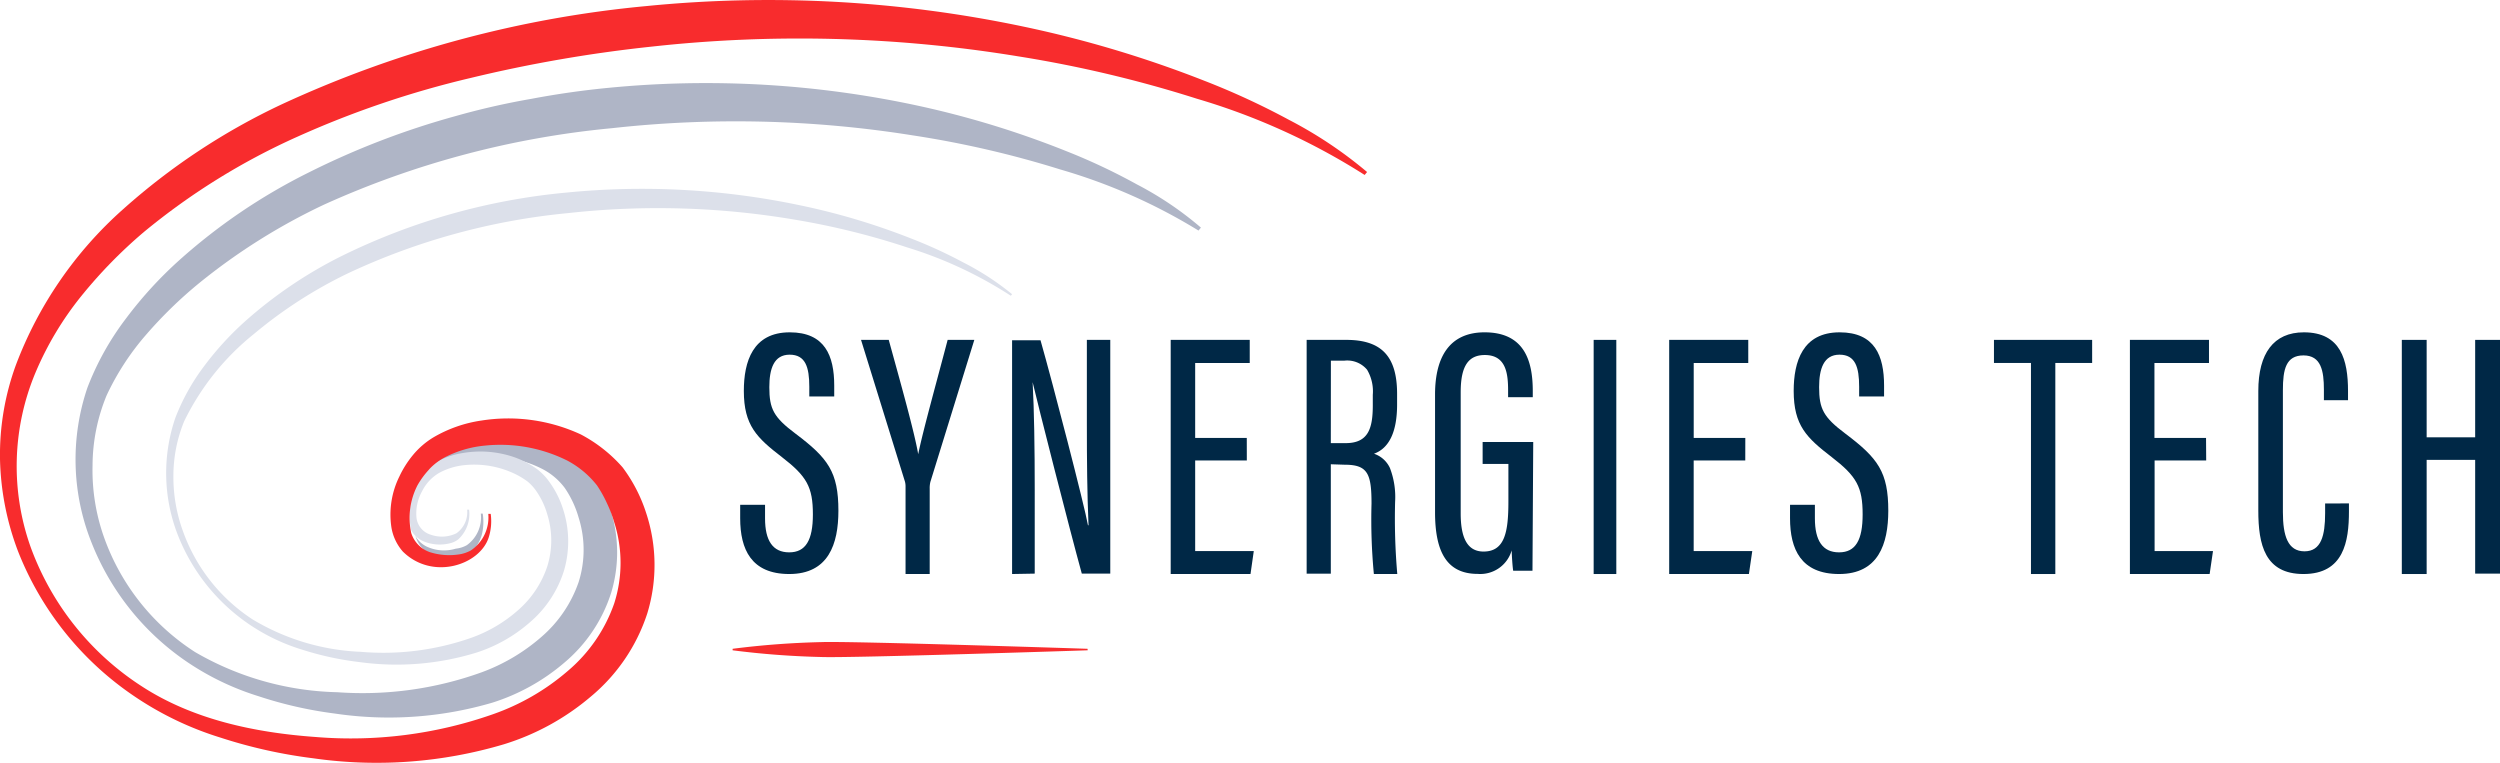 <?xml version="1.0" encoding="UTF-8"?> <svg xmlns="http://www.w3.org/2000/svg" width="331" height="101" viewBox="0 0 331 101"><defs><style>.a{fill:#afb5c6;}.b{fill:#dce0ea;}.c{fill:#f82c2d;}.d{fill:#002846;}</style></defs><path class="a" d="M140.521,13.412a80.45,80.45,0,0,0-9.273-4.373,122.555,122.555,0,0,0-19.617-6.023A132.882,132.882,0,0,0,70.573.628c-3.431.329-6.85.822-10.2,1.454a98.906,98.906,0,0,0-10.1,2.3A106.108,106.108,0,0,0,30.9,11.825,76.971,76.971,0,0,0,13.723,23.463,53.25,53.25,0,0,0,6.67,31.184a36.814,36.814,0,0,0-5.1,9.156,29.6,29.6,0,0,0,.539,20.473A34.29,34.29,0,0,0,14.862,76.7a35.718,35.718,0,0,0,9.349,4.473,54,54,0,0,0,10.115,2.3A48.659,48.659,0,0,0,55.2,82.029a27.251,27.251,0,0,0,9.528-5.3,19.967,19.967,0,0,0,6.2-9.276,18.475,18.475,0,0,0-.186-11.212c-.076-.239-.186-.48-.268-.719A16.653,16.653,0,0,0,69.041,53,12.333,12.333,0,0,0,65.1,49.713a19.777,19.777,0,0,0-10.905-1.984,14.461,14.461,0,0,0-5.268,1.542,7.76,7.76,0,0,0-2.05,1.555L46.724,51a6.592,6.592,0,0,1,.676-.493,10.679,10.679,0,0,1,3.9-1.34,13.94,13.94,0,0,1,6.709.594,14.964,14.964,0,0,1,3.66,1.263,8.617,8.617,0,0,1,3.112,2.59,13.471,13.471,0,0,1,1.824,3.892,14.179,14.179,0,0,1,0,8.581,16.838,16.838,0,0,1-4.923,7.241,25.215,25.215,0,0,1-7.922,4.688,46.519,46.519,0,0,1-19.119,2.633,39.207,39.207,0,0,1-18.821-5.32A30,30,0,0,1,3.784,60.168a26.565,26.565,0,0,1-1.53-9.554,24.519,24.519,0,0,1,1.863-9.263A34.452,34.452,0,0,1,9.359,33.3a57.076,57.076,0,0,1,6.99-6.8A81.01,81.01,0,0,1,32.934,16.078,119.659,119.659,0,0,1,71.056,5.969a148.543,148.543,0,0,1,39.745.947,132.417,132.417,0,0,1,19.591,4.524,74.325,74.325,0,0,1,18.29,8.087l.319-.392a44.487,44.487,0,0,0-8.483-5.725Z" transform="translate(10 11)"></path><path class="a" d="M2.442,5.587a8.07,8.07,0,0,0,3.718.328,2.751,2.751,0,0,0,.875-.471A5.252,5.252,0,0,0,8.787,2.82,7.054,7.054,0,0,0,8.913,0H8.659A4.517,4.517,0,0,1,6.805,4.183a3.83,3.83,0,0,1-1.459.46,5.4,5.4,0,0,1-3.709-.211A3.4,3.4,0,0,1,0,2.962,4.01,4.01,0,0,0,2.442,5.587Z" transform="translate(55 68)"></path><path class="b" d="M105.559,9.757a61.874,61.874,0,0,0-7.014-3.215,89.92,89.92,0,0,0-14.78-4.394A101.465,101.465,0,0,0,52.968.5a85.129,85.129,0,0,0-29.74,8.4A58.26,58.26,0,0,0,10.35,17.633a40.437,40.437,0,0,0-5.3,5.814A28.2,28.2,0,0,0,1.225,30.3a22.558,22.558,0,0,0,.256,15.37,25.6,25.6,0,0,0,9.543,12.013,25.981,25.981,0,0,0,7.014,3.342,40.283,40.283,0,0,0,7.589,1.639,35.911,35.911,0,0,0,15.521-1.28,20.03,20.03,0,0,0,6.988-3.971A14.808,14.808,0,0,0,52.658,50.6a13.739,13.739,0,0,0-.116-8.209,12.487,12.487,0,0,0-1.9-3.714,7.367,7.367,0,0,0-1.532-1.562,11.938,11.938,0,0,0-1.8-1.076,12.38,12.38,0,0,0-1.277-.526,13.8,13.8,0,0,0-6.732-.537,10.621,10.621,0,0,0-3.832,1.37,6.606,6.606,0,0,0-.678.5,11.037,11.037,0,0,0-1.521,1.972,9.693,9.693,0,0,0-.818,6.4,3.389,3.389,0,0,0,1.609,1.446,5.586,5.586,0,0,0,3.733.206,2.743,2.743,0,0,0,.881-.46,4.541,4.541,0,0,0,1.432-3.93h-.256a3.424,3.424,0,0,1-1.418,3.125,4.422,4.422,0,0,1-3.412.187,2.663,2.663,0,0,1-1.891-2.408,6.046,6.046,0,0,1,.747-3.331,5.784,5.784,0,0,1,2.3-2.459,8.925,8.925,0,0,1,3.333-1.012,12.505,12.505,0,0,1,6.906,1.28,10.371,10.371,0,0,1,1.456.909,6.257,6.257,0,0,1,1.1,1.2A10.386,10.386,0,0,1,50.46,43.1a11.555,11.555,0,0,1,0,6.89,13.247,13.247,0,0,1-3.849,5.784,18.947,18.947,0,0,1-6.191,3.662A35.191,35.191,0,0,1,25.741,61.3a30.144,30.144,0,0,1-14.3-4.291A23.3,23.3,0,0,1,2.235,45.363,20.926,20.926,0,0,1,.958,38.011,19.1,19.1,0,0,1,2.39,30.762,33.7,33.7,0,0,1,11.6,19.235a59.769,59.769,0,0,1,12.6-8.108A88.292,88.292,0,0,1,53.248,3.212a108.165,108.165,0,0,1,30.149.9A99.231,99.231,0,0,1,98.114,7.759a54.6,54.6,0,0,1,13.72,6.4l.166-.206A35.761,35.761,0,0,0,105.559,9.757Z" transform="translate(22 25)"></path><path class="c" d="M170.672,15.874a99.312,99.312,0,0,0-11.3-5.214,149.314,149.314,0,0,0-23.886-7.143A163.672,163.672,0,0,0,85.618.8a147.593,147.593,0,0,0-48.309,13.01A86.982,86.982,0,0,0,16.319,27.684,52.206,52.206,0,0,0,2.1,48.339,34.672,34.672,0,0,0,0,60.757,36.518,36.518,0,0,0,2.4,73.022,41.461,41.461,0,0,0,17.886,92.253,42.819,42.819,0,0,0,29.21,97.665,65.917,65.917,0,0,0,41.492,100.4a59.122,59.122,0,0,0,25.24-1.862,32.5,32.5,0,0,0,11.48-6.3,23.962,23.962,0,0,0,7.481-11,21.924,21.924,0,0,0-.153-13.35,20.518,20.518,0,0,0-3.115-6.018A19.356,19.356,0,0,0,76.9,57.519a22.825,22.825,0,0,0-13.137-1.842,17.523,17.523,0,0,0-6.383,2.234A10.662,10.662,0,0,0,54.7,60.217a13.4,13.4,0,0,0-1.826,2.877,11.363,11.363,0,0,0-1.059,6.675,6.4,6.4,0,0,0,1.52,3.255c3.917,3.873,10.214,1.8,11.378-1.892a7.149,7.149,0,0,0,.256-3.1h-.319a5.277,5.277,0,0,1-2.3,4.841,4.669,4.669,0,0,1-1.66.542A8.469,8.469,0,0,1,56.9,73.1a3.932,3.932,0,0,1-2.451-2.523,9.427,9.427,0,0,1,.817-6.308,10.878,10.878,0,0,1,1.446-2l.153-.177a7.765,7.765,0,0,1,2.052-1.553A14.5,14.5,0,0,1,64.185,59,19.837,19.837,0,0,1,75.1,60.977a12.335,12.335,0,0,1,3.945,3.294,16.61,16.61,0,0,1,1.391,2.523,16,16,0,0,1,.892,2.38,17.593,17.593,0,0,1,0,10.7,20.548,20.548,0,0,1-6.179,8.984,30.623,30.623,0,0,1-9.861,5.7,56.8,56.8,0,0,1-23.543,3.016C33.739,97,25.53,95.267,18.765,90.864A37.031,37.031,0,0,1,4.057,72.43a32.013,32.013,0,0,1,.651-23.117,42.278,42.278,0,0,1,6.04-10.094,63.276,63.276,0,0,1,8.3-8.5A89.082,89.082,0,0,1,39.377,18.1a126.731,126.731,0,0,1,22.877-7.763A185.017,185.017,0,0,1,86.193,6.182a178.809,178.809,0,0,1,48.514,1.262,162.029,162.029,0,0,1,23.759,5.627,87.031,87.031,0,0,1,22.215,10.094l.319-.391a55.936,55.936,0,0,0-10.328-6.9Z"></path><path class="c" d="M0,.9A112.189,112.189,0,0,1,11.75.015C15.675-.135,47,.9,47,.9v.2s-31.325,1.037-35.25.888A112.2,112.2,0,0,1,0,1.1Z" transform="translate(97 85)"></path><path class="d" d="M3.292,22.835v1.81c0,2.922,1.014,4.486,3.2,4.486s3.134-1.617,3.134-5.017c0-3.632-.805-5.055-4.109-7.6S.484,12.335.484,7.758C.484,3.88,1.668,0,6.563,0c4.654,0,5.888,3.1,5.888,7.046V8.494h-3.3V7.2c0-2.586-.507-4.241-2.6-4.241s-2.692,1.874-2.692,4.3c0,2.882.57,3.982,3.446,6.141,4.329,3.258,5.7,5.081,5.7,10.24C13,28.016,11.7,32,6.5,32,1.455,32,0,28.715,0,24.618V22.835Z" transform="translate(98 44)"></path><path class="d" d="M5.895,31V19.4a2.4,2.4,0,0,0-.143-.838L0,0H3.669c1.547,5.608,3.422,12.289,3.9,15.139h0c.6-2.992,2.5-9.8,3.9-15.139H15L9.183,18.8a3.549,3.549,0,0,0-.091.929V31Z" transform="translate(114 45)"></path><path class="d" d="M0,31V.051H3.764C5.4,5.789,9.594,21.972,10.046,24.542h.075C9.938,20.363,9.9,16.006,9.9,10.951V0H13V30.947H9.231C7.623,25.132,3.286,8.073,2.721,5.6h0c.2,3.74.277,8.691.277,14.288V30.947Z" transform="translate(134 45)"></path><path class="d" d="M10.079,15.964H3.241v12H11L10.568,31H0V0H10.465V3.061H3.241v9.92h6.833Z" transform="translate(155 45)"></path><path class="d" d="M12,31H8.9a76.109,76.109,0,0,1-.311-9.311c0-3.934-.486-5.159-3.522-5.159L3.2,16.469V30.951H0V0H5.246C7.563,0,9.217.538,10.3,1.646c1.127,1.151,1.675,2.946,1.675,5.486V8.55c0,3.59-1.03,5.785-3.06,6.524a3.566,3.566,0,0,1,2.116,1.9,10.75,10.75,0,0,1,.682,4.455A85.275,85.275,0,0,0,12,31ZM3.21,2.75,3.2,13.671H5.158c2.994,0,3.6-1.92,3.6-5.018V7.273A5.625,5.625,0,0,0,8,3.951a3.421,3.421,0,0,0-3-1.2Z" transform="translate(173 45)"></path><path class="d" d="M12.9,31.569H10.347c-.089-.506-.186-2-.2-2.7a4.328,4.328,0,0,1-4.5,3.115C1.391,31.984,0,28.805,0,23.81V8.239C0,3.12,2.028,0,6.559,0c5.347,0,6.38,3.892,6.38,7.786v.8H9.672v-.87c0-2.193-.242-4.711-3.076-4.711-2.131,0-3.2,1.376-3.2,4.917V23.977c0,3.075.79,5.048,3.024,5.048,2.821,0,3.292-2.6,3.292-6.635V17.422H6.3v-2.9H13Z" transform="translate(190 44)"></path><path class="d" d="M3,0V31H0V0Z" transform="translate(211 45)"></path><path class="d" d="M10.074,15.964H3.243v12H11L10.556,31H0V0H10.47V3.061H3.248v9.92H10.08Z" transform="translate(221 45)"></path><path class="d" d="M3.292,22.835v1.81c0,2.922,1.014,4.486,3.2,4.486s3.121-1.617,3.121-5.017c0-3.632-.794-5.055-4.1-7.6S.484,12.335.484,7.758C.484,3.88,1.668,0,6.563,0c4.654,0,5.888,3.1,5.888,7.046V8.494h-3.3V7.2c0-2.586-.507-4.241-2.6-4.241s-2.7,1.874-2.7,4.3c0,2.882.585,3.982,3.459,6.141,4.329,3.258,5.7,5.081,5.7,10.24C13,28.016,11.7,32,6.5,32,1.455,32,0,28.715,0,24.618V22.835Z" transform="translate(237 44)"></path><path class="d" d="M4.9,3.056H0V0H13V3.056H8.125V31H4.9Z" transform="translate(264 45)"></path><path class="d" d="M10.1,15.964H3.269v12H11L10.556,31H0V0H10.47V3.061H3.248v9.92H10.08Z" transform="translate(282 45)"></path><path class="d" d="M12,22.65v1.061C12,27.673,11.325,32,5.981,32,.872,32,0,28.116,0,23.609V7.771C0,2.785,2.026,0,6.031,0c4.913,0,5.847,3.7,5.847,7.771V8.987H8.684V7.576c0-2.46-.368-4.52-2.7-4.52s-2.728,1.852-2.728,4.6V23.815c0,3.133.651,5.18,2.862,5.18s2.728-2.1,2.728-5.038V22.663Z" transform="translate(299 44)"></path><path class="d" d="M0,0H3.288V12.9H9.712V0H13V30.947H9.712V15.887H3.288V31H0Z" transform="translate(318 45)"></path></svg> 